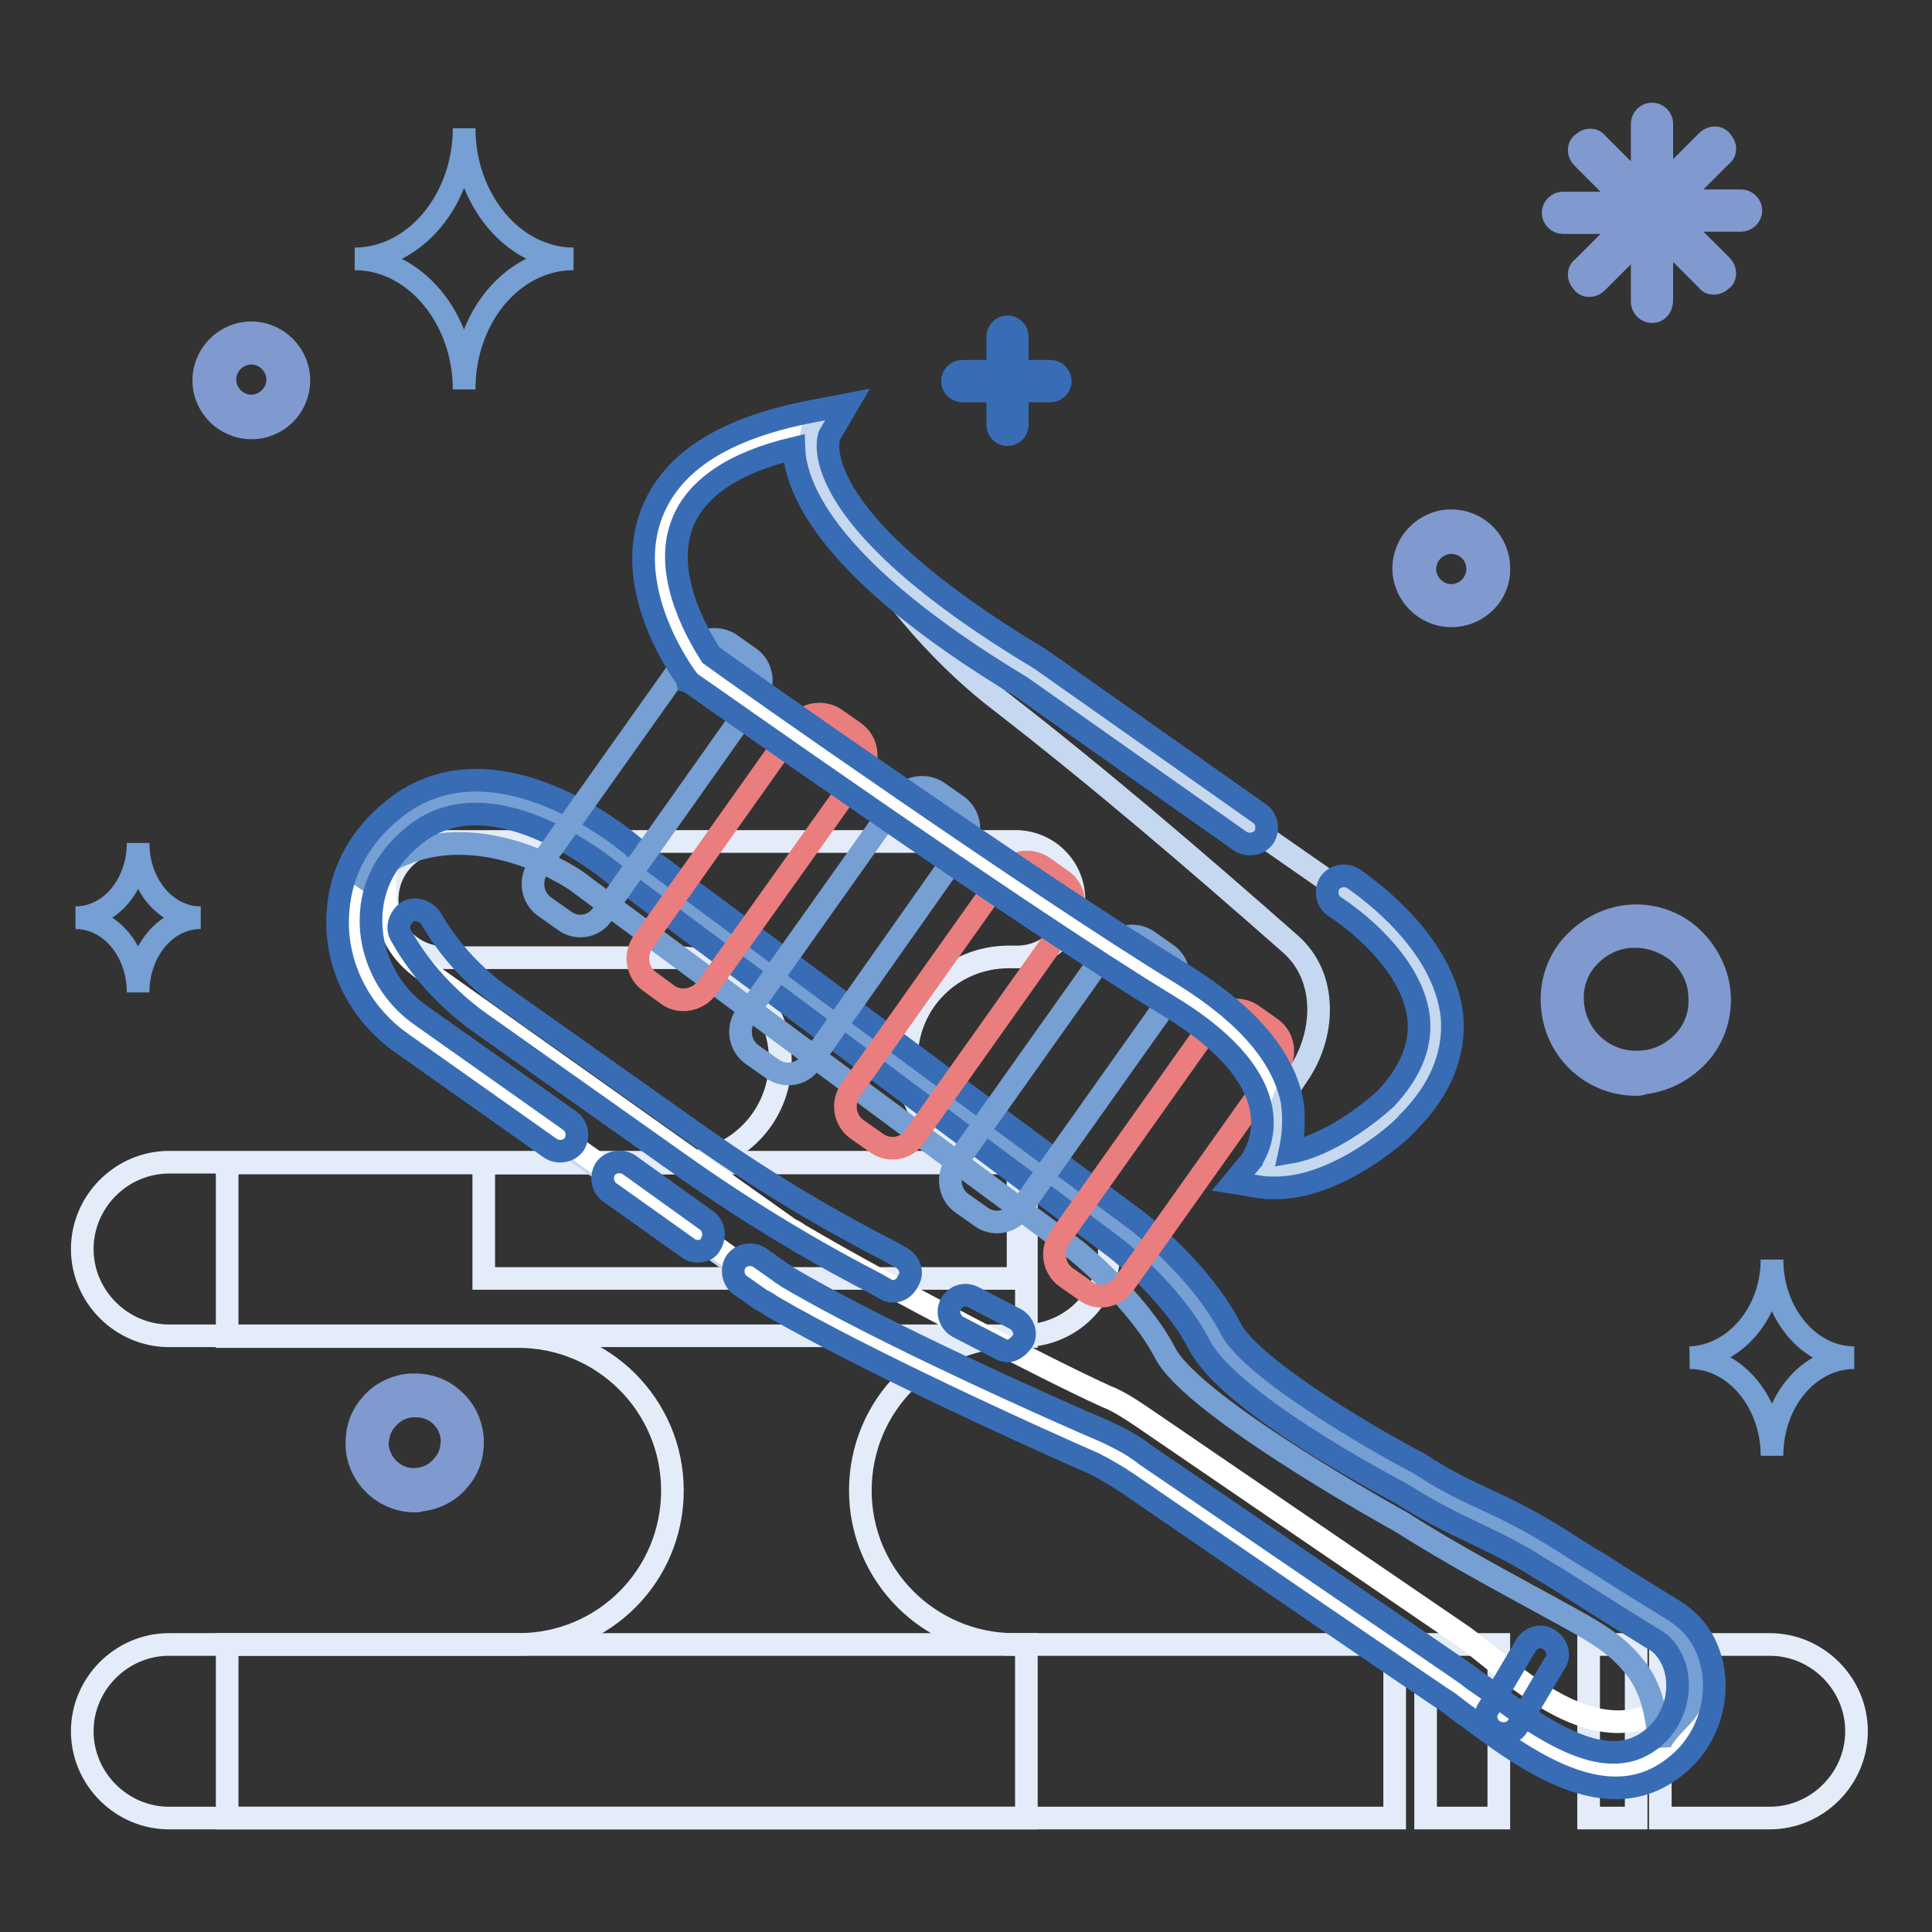 <?xml version="1.0" encoding="utf-8"?>
<!-- Svg Vector Icons : http://www.onlinewebfonts.com/icon -->
<!DOCTYPE svg PUBLIC "-//W3C//DTD SVG 1.1//EN" "http://www.w3.org/Graphics/SVG/1.1/DTD/svg11.dtd">
<svg version="1.1" xmlns="http://www.w3.org/2000/svg" xmlns:xlink="http://www.w3.org/1999/xlink" x="0px" y="0px" viewBox="0 0 256 256" enable-background="new 0 0 256 256" xml:space="preserve">
<rect x="0" y="0" width="256" height="256" fill="#333333" stroke="none"/>
<g> <path stroke-width="3" fill-opacity="0" stroke="#809acf"  d="M216.8,143.7c-5.8,0-10.6-4.4-11.1-10.2c-0.3-2.9,0.6-5.9,2.5-8.1c1.9-2.2,4.6-3.7,7.5-4 c2.9-0.3,5.9,0.6,8.1,2.5s3.7,4.6,4,7.5c0.3,2.9-0.6,5.9-2.5,8.1s-4.6,3.7-7.5,4C217.4,143.7,217.1,143.7,216.8,143.7L216.8,143.7z  M216.8,124.1h-0.7c-2.2,0.1-4.3,1.2-5.8,2.9s-2.1,3.8-1.9,6c0.4,4.6,4.4,8.1,9.1,7.7c2.2-0.1,4.3-1.2,5.8-2.9s2.1-3.8,1.9-6 c-0.1-2.2-1.2-4.3-3-5.8C220.6,124.8,218.7,124.1,216.8,124.1z M55,198.9c-4,0-7.4-3.1-7.7-7.1c-0.1-2.1,0.4-4,1.8-5.6 c1.3-1.6,3.2-2.5,5.2-2.7c2.1-0.1,4,0.4,5.6,1.8c1.6,1.3,2.5,3.2,2.7,5.2c0.1,2.1-0.4,4-1.8,5.6c-1.3,1.6-3.2,2.5-5.2,2.7 C55.4,198.9,55.3,198.9,55,198.9z M55,186.3h-0.4c-1.3,0.1-2.5,0.7-3.4,1.8c-0.9,1-1.2,2.2-1.2,3.5c0.3,2.7,2.7,4.7,5.3,4.4 c1.3-0.1,2.5-0.7,3.4-1.8c0.9-1,1.2-2.2,1.2-3.5c-0.1-1.3-0.7-2.5-1.8-3.4C57.2,186.6,56.2,186.3,55,186.3z"/> <path stroke-width="3" fill-opacity="0" stroke="#809acf"  d="M218.9,41.3c-0.7,0-1.3-0.6-1.3-1.3v-8.6l-6,6c-0.6,0.6-1.5,0.6-1.9,0c-0.6-0.6-0.6-1.5,0-1.9l6-6h-8.6 c-0.7,0-1.3-0.6-1.3-1.3c0-0.7,0.6-1.3,1.3-1.3h8.6l-6-6c-0.6-0.6-0.6-1.5,0-1.9c0.6-0.6,1.5-0.6,1.9,0l6,6v-8.6 c0-0.7,0.6-1.3,1.3-1.3s1.3,0.6,1.3,1.3v8.3l6-6c0.6-0.6,1.5-0.6,1.9,0c0.6,0.6,0.6,1.5,0,1.9l-6,6h8.6c0.7,0,1.3,0.6,1.3,1.3 c0,0.7-0.6,1.3-1.3,1.3h-8.6l6,6c0.6,0.6,0.6,1.5,0,1.9c-0.6,0.6-1.5,0.6-1.9,0l-6-6v8.6C220.2,40.8,219.6,41.3,218.9,41.3z"/> <path stroke-width="3" fill-opacity="0" stroke="#386db6"  d="M139.2,51.8h-11.7c-0.7,0-1.3-0.6-1.3-1.3c0-0.7,0.6-1.3,1.3-1.3h11.7c0.7,0,1.3,0.6,1.3,1.3 C140.5,51.2,139.9,51.8,139.2,51.8z"/> <path stroke-width="3" fill-opacity="0" stroke="#386db6"  d="M133.5,57.6c-0.7,0-1.3-0.6-1.3-1.3V44.6c0-0.7,0.6-1.3,1.3-1.3c0.7,0,1.3,0.6,1.3,1.3v11.7 C134.8,57,134.2,57.6,133.5,57.6z"/> <path stroke-width="3" fill-opacity="0" stroke="#809acf"  d="M33.3,56.7c-3.4,0-6.3-2.8-6.3-6.3c0-3.4,2.8-6.3,6.3-6.3c3.4,0,6.3,2.8,6.3,6.3S36.8,56.7,33.3,56.7z  M33.3,46.8c-1.9,0-3.5,1.6-3.5,3.5c0,1.9,1.6,3.5,3.5,3.5c1.9,0,3.5-1.6,3.5-3.5C36.8,48.4,35.2,46.8,33.3,46.8z M192.3,81.6 c-3.4,0-6.3-2.8-6.3-6.3c0-3.4,2.8-6.3,6.3-6.3c3.5,0,6.3,2.8,6.3,6.3C198.7,78.8,195.8,81.6,192.3,81.6z M192.3,71.9 c-1.9,0-3.5,1.6-3.5,3.5s1.6,3.5,3.5,3.5s3.5-1.6,3.5-3.5C195.8,73.4,194.2,71.9,192.3,71.9z"/> <path stroke-width="3" fill-opacity="0" stroke="#769fd3"  d="M61.5,17c0,9.4,6.5,17.3,14.5,17.3c-8,0-14.5,7.7-14.5,17.3c0-9.4-6.5-17.3-14.5-17.3 C55,34.3,61.5,26.4,61.5,17z M18.3,111.7c0,5.5,3.7,9.9,8.3,9.9c-4.6,0-8.3,4.4-8.3,9.9c0-5.5-3.7-9.9-8.3-9.9 C14.6,121.6,18.3,117.2,18.3,111.7z M234.8,166.9c0,7.1,4.9,13,10.9,13c-6,0-10.9,5.8-10.9,13c0-7.1-4.9-13-10.9-13 C229.9,179.7,234.8,173.9,234.8,166.9z"/> <path stroke-width="3" fill-opacity="0" stroke="#e3ecf8"  d="M135.5,177H22.4c-6.3,0-11.5-5.2-11.5-11.5c0-6.3,5.2-11.5,11.5-11.5h113.1c6.3,0,11.5,5.2,11.5,11.5 C147,171.9,141.9,177,135.5,177z"/> <path stroke-width="3" fill-opacity="0" stroke="#e3ecf8"  d="M136,217.9h-1.6c-11.2,0-20.4-9.1-20.4-20.4s9.1-20.4,20.4-20.4h1.6v-23H30.1v23h38.6 c11.2,0,20.4,9.1,20.4,20.4s-9.1,20.4-20.4,20.4H30.1v23H136V217.9z"/> <path stroke-width="3" fill-opacity="0" stroke="#e3ecf8"  d="M142.3,119.2c0-4.1-3.2-7.5-7.4-7.7H59c-4.3,0-7.7,3.4-7.7,7.7c0,4.3,3.4,7.7,7.7,7.7h30.8 c7.5,0,13.6,6,13.6,13.6s-6,13.6-13.6,13.6H64.1v15.3h70.8V154h-1.2c-7.5,0-13.6-6-13.6-13.6s6-13.6,13.6-13.6h1.2 C139.1,126.7,142.3,123.4,142.3,119.2L142.3,119.2z M184.6,217.9H22.4c-6.3,0-11.5,5.2-11.5,11.5s5.2,11.5,11.5,11.5h162.4v-23 H184.6z M188.9,217.9h9.7v23h-9.7V217.9z M210.5,217.9h6.3v23h-6.3V217.9z M234.5,217.9H220v23h14.5c6.3,0,11.5-5.2,11.5-11.5 S240.8,217.9,234.5,217.9z"/> <path stroke-width="3" fill-opacity="0" stroke="#c6d8ef"  d="M223.9,219.4c-0.7-1.5-1.8-2.9-3.4-3.8c-5-3.1-9.9-6.2-14.9-9.3c-7.7-4.9-10.9-5.2-18.7-10 c0,0-22.3-11.7-26-18.9s-11.8-13.6-11.8-13.6l-66.4-49.1c0,0-17.3-15-29.5-5.3c-4.6,3.7-6.2,8-6.5,11.9c-0.4,6.2,2.5,11.9,7.5,15.6 l47.8,33.9c0.4,0.3,0.9,0.6,1.2,0.7c12.5,7.4,34.8,17.4,42.3,20.7c1.8,0.7,3.4,1.8,4.9,2.8c0,0,42.2,28.8,42.6,29.1 c7.2,5.2,19.5,16.2,28.2,7.4C224.8,228.2,225.6,223.2,223.9,219.4z"/> <path stroke-width="3" fill-opacity="0" stroke="#c6d8ef"  d="M223.9,219.4c-0.7-1.5-1.8-2.9-3.4-3.8c-5-3.1-9.9-6.2-14.9-9.3c-7.7-4.9-10.9-5.2-18.7-10 c0,0-22.3-11.7-26-18.9s-11.8-13.6-11.8-13.6l-66.4-49.1c0,0-17.3-15-29.5-5.3c-4.6,3.7-6.2,8-6.5,11.9c-0.4,6.2,2.5,11.9,7.5,15.6 l47.8,33.9c0.4,0.3,0.9,0.6,1.2,0.7c12.5,7.4,34.8,17.4,42.3,20.7c1.8,0.7,3.4,1.8,4.9,2.8c0,0,42.2,28.8,42.6,29.1 c7.2,5.2,19.5,16.2,28.2,7.4C224.8,228.2,225.6,223.2,223.9,219.4z"/> <path stroke-width="3" fill-opacity="0" stroke="#ffffff"  d="M223.9,223.7c-10.8,11.1-22.7-1.5-29.9-6.8c-0.6-0.4-42.6-29.1-42.6-29.1c-1.5-1-3.1-2.1-4.9-2.8 c-7.5-3.4-28-14-40.6-21.4c-0.4-0.3-0.9-0.6-1.2-0.7L56.9,129c-7.4-4.6-5.9-11.5-5.6-17.4c-1.5,2.4-4,7.4-4.1,9.6 c-0.4,6.2,2.5,11.9,7.5,15.6l47.8,33.9c0.4,0.3,0.9,0.6,1.2,0.7c12.5,7.4,34.8,17.4,42.3,20.7c1.8,0.7,3.4,1.8,4.9,2.8 c0,0,42.2,28.8,42.6,29.1c7.2,5.2,19.5,16.2,28.2,7.4c2.2-2.4,3.4-5.6,3.1-8.7C224.5,222.9,224.2,223.4,223.9,223.7L223.9,223.7z" /> <path stroke-width="3" fill-opacity="0" stroke="#769fd3"  d="M223.9,219.4c-0.7-1.5-1.8-2.9-3.4-3.8c-5-3.1-9.9-6.2-14.9-9.3c-7.7-4.9-10.9-5.2-18.7-10 c0,0-22.3-11.7-26-18.9s-11.8-13.6-11.8-13.6l-66.4-49.1c0,0-17.3-15-29.5-5.3c-3.1,2.5-4.7,5.2-5.8,7.8c0.4-0.4,1-0.9,1.5-1.3 c12.2-9.7,27.3,0.7,27.3,0.7l66.4,49.1c0,0,8.1,6.5,11.8,13.6c3.7,7.2,31.3,22.4,31.3,22.4c6.9,4.4,14.3,8.3,21.4,12.2 c3.2,1.8,6.6,3.5,9.1,6.5c2.8,3.1,3.4,7.2,3.7,11.2c-0.1-1.6,3.1-4,3.8-5.3C225.2,224.2,224.9,221.4,223.9,219.4L223.9,219.4z"/> <path stroke-width="3" fill-opacity="0" stroke="#386db6"  d="M133.5,179c-0.3,0-0.7-0.1-1-0.3l-5.6-2.9c-1-0.6-1.5-1.9-0.9-3s1.9-1.5,3-0.9l5.6,2.9 c1,0.6,1.5,1.9,0.9,2.9C134.9,178.5,134.2,179,133.5,179L133.5,179z M118.3,171.1c-0.3,0-0.7-0.1-1-0.3l-1.6-0.9 c-9.1-4.7-18-10.2-26.4-16.2l-26-18.4c-4.1-3-7.7-6.9-10.2-11.4c-0.6-1-0.1-2.4,0.9-3.1c1-0.6,2.4-0.1,3.1,0.9 c2.2,3.8,5.2,7.2,8.8,9.9l26,18.4c8.3,5.9,17,11.2,26,15.8l1.6,0.9c1,0.6,1.5,1.9,0.9,2.9C119.9,170.7,119.1,171.1,118.3,171.1z"/> <path stroke-width="3" fill-opacity="0" stroke="#386db6"  d="M214.1,236.9c-7.1,0-14.5-5.6-19.6-9.4c-0.9-0.6-1.6-1.2-2.4-1.8c-0.7-0.4-28.2-19.2-42.6-29.1 c-1.5-1-3-1.9-4.6-2.7c-8.7-3.8-30.2-13.6-42.6-20.8c-0.4-0.3-0.9-0.6-1.5-0.9l-2.7-1.9c-1-0.7-1.2-2.1-0.6-3.1 c0.7-1,2.1-1.2,3.1-0.6l2.7,1.9c0.3,0.3,0.7,0.4,1,0.7c12.5,7.4,35.4,17.6,42.2,20.5c1.9,0.9,3.7,1.8,5.3,3.1 c4.3,2.9,42.2,28.8,42.6,29.1c0.7,0.6,1.6,1.2,2.5,1.8c8.7,6.5,17,11.9,22.9,5.9c2.4-2.5,3.2-6.5,1.8-9.6c-0.6-1.2-1.3-2.2-2.5-2.8 c-3.4-2.1-6.6-4.1-9.9-6.2c-1.6-1-3.2-2.1-5-3.1c-3.7-2.4-6.3-3.5-9.1-4.9c-2.8-1.3-5.6-2.7-9.6-5.2c-2.2-1.2-22.9-12.1-26.7-19.8 c-3.4-6.6-11.1-12.8-11.2-12.8l-65.9-49.1c-0.3-0.3-16.2-13.9-26.7-5.5c-3.5,2.8-5.5,6.2-5.8,10.3c-0.4,5.2,2.1,10.5,6.5,13.6 l19.8,14c1,0.7,1.2,2.1,0.6,3.1c-0.7,1-2.1,1.2-3.1,0.6l-19.8-14c-5.8-4.1-9-10.8-8.4-17.6c0.4-5.3,3-9.9,7.4-13.4 c13.4-10.8,31.6,4.7,32.3,5.5l66.2,49.1c0.4,0.3,8.6,6.8,12.4,14.3c2.8,5.3,18.9,14.7,24.9,17.8c3.8,2.5,6.5,3.7,9.3,5 c2.8,1.3,5.6,2.7,9.6,5.2c1.6,1,3.2,2.1,5,3.1c3.2,2.1,6.5,4.1,9.9,6.2c1.9,1.2,3.4,2.8,4.3,4.9c2.1,4.7,1,10.6-2.7,14.5 C220.5,235.7,217.4,236.9,214.1,236.9L214.1,236.9z"/> <path stroke-width="3" fill-opacity="0" stroke="#386db6"  d="M92.5,165.8c-0.4,0-0.9-0.1-1.3-0.4L80.8,158c-1-0.7-1.2-2.1-0.6-3.1c0.7-1,2.1-1.2,3.1-0.6l10.3,7.4 c1,0.7,1.2,2.1,0.6,3.1C93.9,165.5,93.2,165.8,92.5,165.8z"/> <path stroke-width="3" fill-opacity="0" stroke="#769fd3"  d="M74.8,122l-2.7-1.9c-1.6-1.2-1.9-3.4-0.9-5l20.5-28.9c1.2-1.6,3.4-1.9,5-0.9l2.7,1.9c1.6,1.2,1.9,3.4,0.9,5 l-20.6,29.1C78.6,122.8,76.4,123.2,74.8,122z"/> <path stroke-width="3" fill-opacity="0" stroke="#ea7e7e"  d="M88.6,131.9L86,130c-1.6-1.2-1.9-3.4-0.9-5l20.5-28.9c1.2-1.6,3.4-1.9,5-0.9l2.7,1.9c1.6,1.2,1.9,3.4,0.9,5 L93.6,131C92.3,132.6,90.1,132.9,88.6,131.9z"/> <path stroke-width="3" fill-opacity="0" stroke="#769fd3"  d="M102.3,141.6l-2.7-1.9c-1.6-1.2-1.9-3.4-0.9-5l20.5-28.9c1.2-1.6,3.4-1.9,5-0.9l2.7,1.9 c1.6,1.2,1.9,3.4,0.9,5l-20.5,29.1C106.2,142.4,104,142.8,102.3,141.6z"/> <path stroke-width="3" fill-opacity="0" stroke="#ea7e7e"  d="M116.2,151.5l-2.7-1.9c-1.6-1.2-1.9-3.4-0.9-5l20.5-28.9c1.2-1.6,3.4-1.9,5-0.9l2.7,1.9 c1.6,1.2,1.9,3.4,0.9,5l-20.5,28.9C120,152.3,117.8,152.6,116.2,151.5L116.2,151.5z"/> <path stroke-width="3" fill-opacity="0" stroke="#769fd3"  d="M130.1,161.3l-2.7-1.9c-1.6-1.2-1.9-3.4-0.9-5l20.5-28.9c1.2-1.6,3.4-1.9,5-0.9l2.7,1.9 c1.6,1.2,1.9,3.4,0.9,5l-20.5,28.9C133.9,162,131.7,162.4,130.1,161.3L130.1,161.3z"/> <path stroke-width="3" fill-opacity="0" stroke="#ea7e7e"  d="M143.9,171.1l-2.7-1.9c-1.6-1.2-1.9-3.4-0.9-5l20.5-28.9c1.2-1.6,3.4-1.9,5-0.9l2.7,1.9 c1.6,1.2,1.9,3.4,0.9,5l-20.5,28.9C147.6,171.9,145.4,172.2,143.9,171.1L143.9,171.1z"/> <path stroke-width="3" fill-opacity="0" stroke="#ffffff"  d="M178.2,118.3c6.6,4.7,19.3,16.2,7.1,29.1c0,0-9.6,9-17.7,7.7c0,0,8.9-11.5-11.7-24 c-20.5-12.5-63.1-42.5-63.1-42.5s-19-25.5,15.3-32c0,0-6.5,11.5,28.8,32.6l22.4,15.9l6.5,4.6"/> <path stroke-width="3" fill-opacity="0" stroke="#c6d8ef"  d="M178.2,118.3l-12.5-8.7l-6.5-4.6l-22.4-15.9c-35.1-20.9-28.6-32.6-28.6-32.6c-3.5,0.7,6.9,23,24.2,36.3 c13.3,10.3,26,21.2,38.6,32.3c4.9,4.3,4.6,11.8,1.2,17c-1.2,1.8-2.2,3.1-2.5,5.2c-0.4,2.2-0.3,4.4-1,6.5c-0.1,0.4-0.4,0.7-0.6,1 c5.5,1.6,13.7-3.8,17.4-7.7C197.5,134.6,184.6,123.1,178.2,118.3L178.2,118.3z"/> <path stroke-width="3" fill-opacity="0" stroke="#386db6"  d="M169,157.4c-0.6,0-1.3,0-1.9-0.1l-3.7-0.6l2.4-2.9c0-0.1,2.1-2.8,1.3-6.9c-0.9-4.7-5.2-9.4-12.4-13.7 c-20.5-12.5-62.8-42.5-63.3-42.8l-0.3-0.1L91,89.9c-0.3-0.4-8.7-11.7-4.6-22c2.7-6.8,9.7-11.2,21.2-13.4l4.7-0.9l-2.4,4.1 c0,0-4.3,10.3,27.9,29.6l29.1,20.5c1,0.7,1.2,2.1,0.6,3.1c-0.7,1-2.1,1.2-3.1,0.6l-29.1-20.5c-25.4-15.3-29.9-26.1-30.1-31.6 c-8,1.9-13,5.3-14.8,10c-2.8,7.2,2.8,15.8,3.8,17.4c3.8,2.8,43.2,30.5,62.5,42.3c8.4,5.2,13.3,10.8,14.5,16.8 c0.4,2.7,0.1,5-0.3,6.8c5.2-0.9,10.6-5.2,12.7-7.1c3.2-3.4,4.7-6.9,4.4-10.5c-0.6-6.6-7.2-12.4-11.2-15c-1-0.7-1.2-2.1-0.6-3.1 c0.7-1,2.1-1.2,3.1-0.6c4.6,3.2,12.2,9.9,13.1,18.3c0.4,4.9-1.5,9.7-5.8,14C186.3,149.3,177.6,157.4,169,157.4z"/> <path stroke-width="3" fill-opacity="0" stroke="#386db6"  d="M199.2,229.7c-0.4,0-0.7-0.1-1.2-0.3c-1-0.6-1.5-2.1-0.7-3.1l4.9-8.3c0.6-1,2.1-1.5,3.1-0.7 c1,0.6,1.5,2.1,0.7,3.1l-4.9,8.3C200.7,229.4,200,229.7,199.2,229.7z"/></g>
</svg>